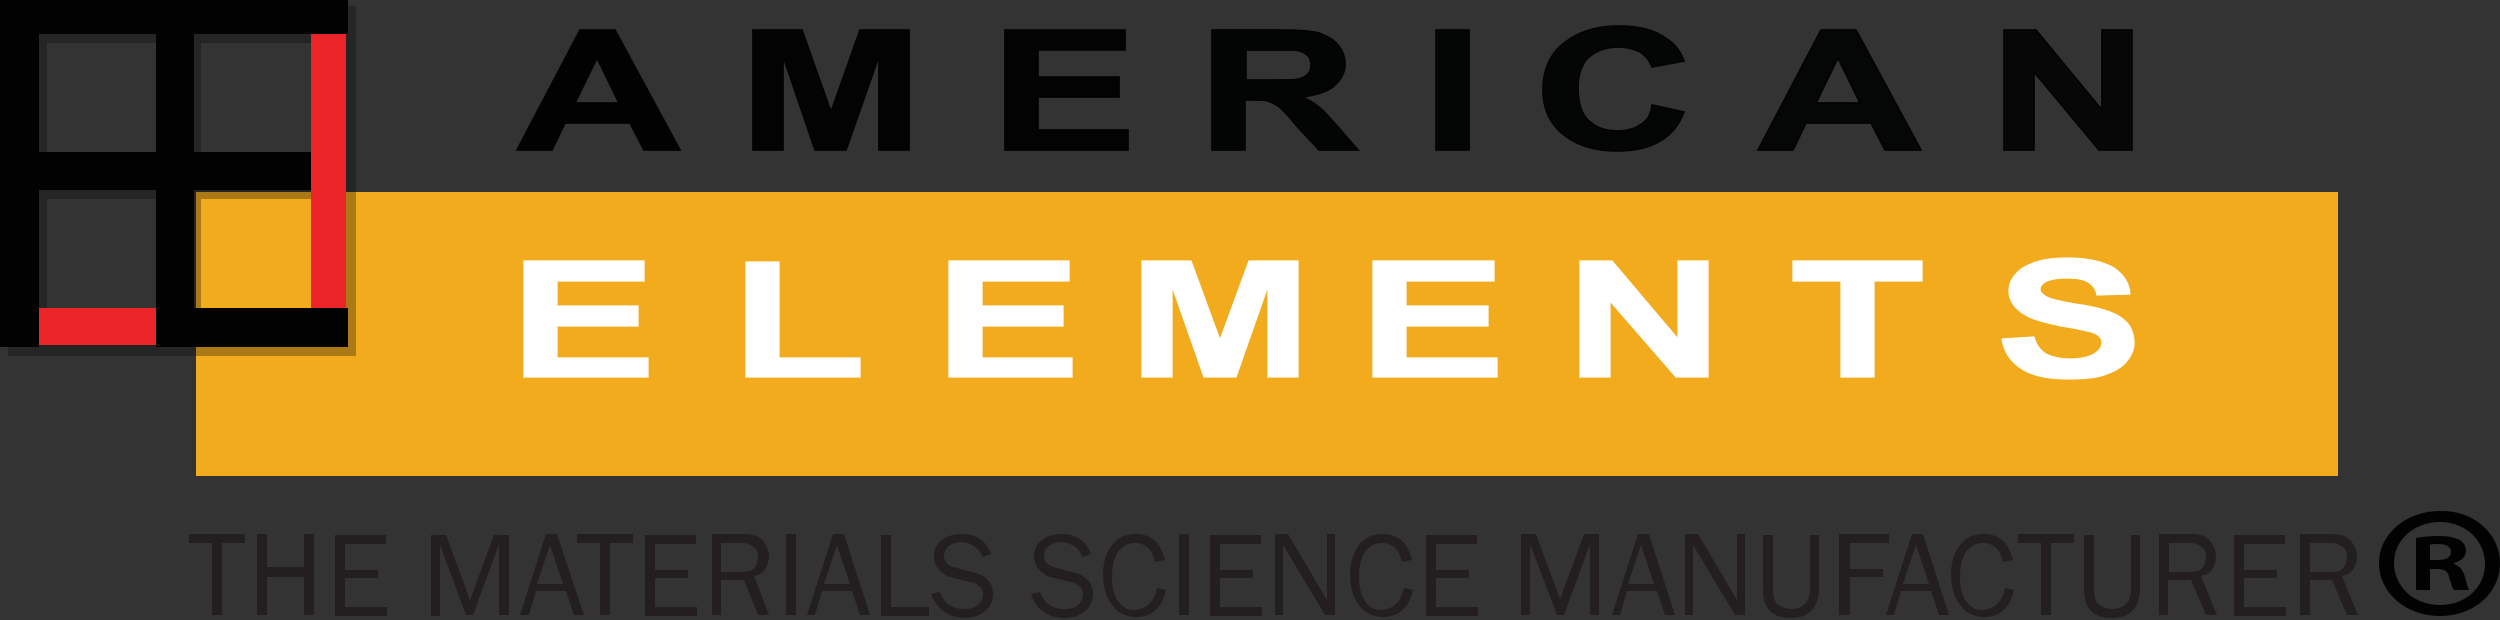 <svg width="500" height="124" viewBox="0 0 500 124" fill="none" xmlns="http://www.w3.org/2000/svg">
<rect x="0" y="0" width="500" height="124" fill="#333333" stroke="none"/>
<g clip-path="url(#clip0_609_66)">
<path d="M467.6 38.4H39.2V95.2H467.6V38.4Z" fill="#F2AB1D"/>
<path d="M115 20.6L119.4 11.6L123.8 20.6H115ZM123 6H116L103.4 30H110.4L113 24.6H126L128.8 30H136L123 6Z" fill="#020202" stroke="#020202" stroke-width="0.339"/>
<path d="M363.2 20.6L367.6 11.6L372 20.6H363.2ZM371.2 6H364.2L351.6 30H358.6L361.2 24.6H374.2L377 30H384.2L371.2 6Z" fill="#050606" stroke="#020202" stroke-width="0.339"/>
<path d="M406.8 30V14.4L419.8 30H426.4V6H420.4V22L407.2 6H400.8V30H406.8Z" fill="#070707" stroke="#020202" stroke-width="0.339"/>
<path d="M156.6 30V11.2L163 30H169.2L175.8 11.2V30H181.8V6H172L166.2 22.4L160.4 6H150.6V30H156.6Z" fill="#030303" stroke="#020202" stroke-width="0.339"/>
<path d="M225.6 30V26H207.6V19.4H223.8V15.4H207.6V10H225V6H201V30H225.6Z" fill="#030303" stroke="#020202" stroke-width="0.339"/>
<path d="M249 10H254.2C256.8 10 258.4 10 259 10C260 10.2 260.8 10.4 261.4 11C262 11.4 262.2 12.2 262.2 13C262.2 13.8 262 14.4 261.6 14.8C261.2 15.2 260.6 15.6 259.8 15.8C259 16 257 16 254 16H249.2V10H249ZM249 30V20H250.4C252 20 253 20 253.6 20.2C254.2 20.4 255 20.8 255.6 21.2C256.2 21.6 257.4 22.8 259 24.8L263.8 30H271.6L267.6 25.4C266 23.6 264.8 22.2 263.8 21.4C262.8 20.6 261.8 20 260.4 19.4C263.2 19 265.4 18.4 266.8 17.2C268.2 16 269 14.6 269 12.8C269 11.4 268.6 10.2 267.6 9C266.6 7.8 265.4 7.2 263.8 6.6C262.2 6.2 259.8 6 256.2 6H242.4V30H249Z" fill="#030404" stroke="#020202" stroke-width="0.339"/>
<path d="M293.8 6H287.2V30H293.8V6Z" fill="#040505" stroke="#020202" stroke-width="0.339"/>
<path d="M328 25C326.8 25.8 325.2 26.2 323.6 26.2C321.2 26.2 319.4 25.6 317.8 24.2C316.4 23 315.6 20.8 315.6 17.6C315.6 14.8 316.4 12.6 317.8 11.4C319.2 10.2 321.2 9.4 323.6 9.4C325.4 9.4 326.8 9.8 328 10.4C329.2 11.2 330 12.2 330.4 13.4L336.8 12.2C336 10.2 335 8.8 333.4 7.8C331 6 327.8 5.2 323.8 5.2C319.2 5.2 315.6 6.4 312.8 8.6C310 10.8 308.6 14 308.6 18C308.6 21.8 310 24.8 312.8 27C315.6 29.2 319.2 30.2 323.4 30.2C326.8 30.2 329.8 29.6 332 28.2C334.2 27 335.8 25 336.8 22.4L330.4 21C330.2 23 329.4 24.2 328 25Z" fill="#040505" stroke="#020202" stroke-width="0.339"/>
<path d="M129.6 75.4V71.6H111.4V65.2H127.6V61.2H111.4V56.2H128.8V52.2H104.8V75.4H129.6Z" fill="white" stroke="white" stroke-width="0.244"/>
<path d="M374.8 75.4V56.2H384.4V52.2H358.6V56.2H368.2V75.4H374.8Z" fill="white" stroke="white" stroke-width="0.244"/>
<path d="M404.4 73.8C406.6 75.2 409.8 75.8 413.8 75.8C416.6 75.8 419 75.6 420.8 75C422.6 74.4 424.2 73.6 425.2 72.4C426.2 71.2 426.8 70 426.8 68.6C426.8 67.2 426.4 65.8 425.6 64.8C424.8 63.8 423.6 63 422 62.4C420.4 61.8 418.2 61.2 415 60.8C411.8 60.2 409.8 59.8 409 59.2C408.4 58.8 408 58.4 408 57.8C408 57.2 408.4 56.8 409 56.4C410 55.8 411.6 55.6 413.4 55.6C415.2 55.6 416.6 55.8 417.6 56.4C418.6 57 419.2 57.8 419.4 59L426 58.8C425.8 56.6 424.8 55 422.8 53.6C420.8 52.4 417.6 51.6 413.6 51.6C411.2 51.6 409 51.8 407.2 52.4C405.4 53 404 53.8 403.2 54.8C402.2 55.8 401.8 57 401.8 58.2C401.8 60 402.8 61.6 404.8 62.8C406.2 63.8 408.6 64.4 412.2 65.2C415 65.6 416.6 66 417.4 66.2C418.6 66.4 419.4 66.8 419.8 67.2C420.2 67.6 420.4 68 420.4 68.6C420.4 69.4 419.8 70.2 418.8 70.8C417.8 71.4 416.2 71.8 414 71.8C412 71.8 410.4 71.4 409.2 70.8C408 70 407.2 69 406.8 67.4L400.4 67.8C400.8 70.4 402.2 72.4 404.4 73.8Z" fill="white" stroke="white" stroke-width="0.244"/>
<path d="M172 75.4V71.6H155.8V52.4H149.2V75.4H172Z" fill="white" stroke="white" stroke-width="0.244"/>
<path d="M214.4 75.4V71.6H196.4V65.2H212.6V61.2H196.4V56.2H213.8V52.2H189.8V75.4H214.4Z" fill="white" stroke="white" stroke-width="0.244"/>
<path d="M234.4 75.4V57.2L240.8 75.4H247.2L253.6 57.2V75.4H259.6V52.2H249.8L244 68L238.2 52.2H228.4V75.4H234.4Z" fill="white" stroke="white" stroke-width="0.244"/>
<path d="M299.4 75.4V71.6H281.2V65.2H297.6V61.2H281.2V56.2H298.8V52.2H274.6V75.4H299.4Z" fill="white" stroke="white" stroke-width="0.244"/>
<path d="M322 75.4V60.2L335.2 75.4H341.6V52.2H335.6V67.8L322.4 52.2H316V75.4H322Z" fill="white" stroke="white" stroke-width="0.244"/>
<g opacity="0.3">
<path d="M1.6 71.2H71.2V1.2H1.6V71.2ZM63.6 63.4H9.4V8.6H63.8V63.4H63.6Z" fill="#020202"/>
<path d="M71.2 32.2H1.6V39.8H71.2V32.2Z" fill="#020202"/>
<path d="M40.2 1.2H32.6V71.2H40.2V1.2Z" fill="#020202"/>
</g>
<path d="M0 69.4V30.4V-0.6H69.6V6.8H38.8V69.4H31.2V6.8H7.8V69.4H0Z" fill="#020202"/>
<path d="M62.2 30.4H0V38H62.2V30.4Z" fill="#020202"/>
<path d="M69.6 61.6H31.2V69.4H69.6V61.6Z" fill="#020202"/>
<path d="M69.2 6.8H62.2V61.6H69.2V6.8Z" fill="#EA2427"/>
<path d="M31.2 61.6H7.8V69H31.2V61.6Z" fill="#EA2427"/>
<path d="M44.4 123H42.4V108.6H37.8V106.8H49V108.6H44.4V123Z" fill="#231F20"/>
<path d="M62.8 123H60.8V115.4H53.4V123H51.4V106.8H53.4V113.4H60.8V106.8H62.8V123Z" fill="#231F20"/>
<path d="M77.4 121.4V123.2H67V107H77.2V108.8H69V114H75.6V115.6H69V121.4H77.4Z" fill="#231F20"/>
<path d="M101.8 123H99.8V108.8L94.6 123H93.2L88 109V123.2H86.2V107H89.2L94 120L98.8 107H101.8V123Z" fill="#231F20"/>
<path d="M116.8 123H114.8L113.2 118.2H107.2L105.8 123H104L109.2 106.8H111.4L116.8 123ZM112.6 116.8L110 109L107.4 116.8H112.6Z" fill="#231F20"/>
<path d="M122 123H120V108.6H115.4V106.8H126.6V108.6H122V123Z" fill="#231F20"/>
<path d="M139.4 121.4V123.2H129V107H139.2V108.8H131V114H137.6V115.6H131V121.4H139.4Z" fill="#231F20"/>
<path d="M153.8 123H151.6L148.8 116H144.2V123H142.4V106.8H148.8C150.6 106.8 151.8 107.2 152.6 108.2C153.4 109.2 153.8 110.2 153.8 111.2C153.8 112 153.6 112.8 153.2 113.6C152.8 114.4 152 115 150.8 115.2L153.8 123ZM144.2 114.4H148.4C149.6 114.4 150.4 114.2 150.8 113.6C151.4 113 151.6 112.2 151.6 111.4C151.6 110.6 151.4 109.8 150.8 109.4C150.2 109 149.4 108.6 148.6 108.6H144.2V114.4Z" fill="#231F20"/>
<path d="M159.2 123H157.2V106.8H159.2V123Z" fill="#231F20"/>
<path d="M174 123H172L170.4 118.2H164.4L163 123H161.4L166.6 106.8H168.8L174 123ZM170 116.8L167.4 109L164.8 116.8H170Z" fill="#231F20"/>
<path d="M185.8 121.4V123.2H176.2V107H178.2V121.4H185.8Z" fill="#231F20"/>
<path d="M186.2 118.8L188 118.4C188.8 120.6 190.4 121.8 192.8 121.8C194 121.8 195 121.6 195.6 121C196.2 120.4 196.6 119.8 196.6 118.8C196.6 118.2 196.4 117.6 195.8 117.2C195.4 116.8 194.8 116.4 194 116.4L190.8 115.6C190 115.4 189.2 115.2 188.8 114.8C188.2 114.4 187.8 114 187.4 113.4C187 112.8 186.8 112 186.8 111.2C186.8 109.8 187.4 108.8 188.4 108C189.4 107.2 190.8 106.8 192.4 106.8C195.4 106.8 197.2 108.2 198.2 110.8L196.4 111.4C196.2 110.4 195.6 109.8 194.8 109.2C194 108.8 193.2 108.4 192.2 108.4C191.4 108.4 190.6 108.6 189.8 109.2C189.2 109.6 188.8 110.4 188.8 111.2C188.8 112.4 189.6 113.2 191.4 113.6L194.4 114.4C197.2 115 198.6 116.6 198.6 118.8C198.6 120.2 198 121.4 197 122.2C196 123.2 194.4 123.6 192.6 123.6C189.6 123.4 187.4 121.8 186.2 118.8Z" fill="#231F20"/>
<path d="M206.2 118.8L208 118.4C208.8 120.6 210.4 121.8 212.8 121.8C214 121.8 215 121.6 215.6 121C216.2 120.4 216.6 119.8 216.6 118.8C216.6 118.2 216.4 117.6 215.8 117.2C215.4 116.8 214.8 116.4 214 116.4L210.8 115.6C210 115.4 209.2 115.2 208.8 114.8C208.2 114.4 207.8 114 207.4 113.4C207 112.8 206.8 112 206.8 111.2C206.8 109.8 207.4 108.8 208.4 108C209.4 107.2 210.8 106.8 212.4 106.8C215.4 106.8 217.2 108.2 218.2 110.8L216.4 111.4C216.2 110.4 215.6 109.8 214.8 109.2C214 108.8 213.2 108.4 212.2 108.4C211.4 108.4 210.6 108.6 209.8 109.2C209.2 109.6 208.8 110.4 208.8 111.2C208.8 112.4 209.6 113.2 211.4 113.6L214.4 114.4C217.2 115 218.6 116.6 218.6 118.8C218.6 120.2 218 121.4 217 122.2C216 123.2 214.4 123.6 212.6 123.6C209.4 123.4 207.2 121.8 206.2 118.8Z" fill="#231F20"/>
<path d="M231.4 117.6L233.2 118C232.4 121.6 230.4 123.4 227.2 123.4C225.2 123.4 223.6 122.6 222.4 121C221.2 119.4 220.6 117.4 220.6 115C220.6 112.6 221.2 110.6 222.4 109C223.6 107.4 225.2 106.8 227.2 106.8C230.2 106.8 232.2 108.6 233 112L231 112.4C230.4 109.8 229 108.6 227 108.6C225.6 108.6 224.4 109.2 223.6 110.4C222.8 111.6 222.4 113.2 222.4 115.4C222.4 117.4 222.8 119 223.6 120.2C224.4 121.4 225.4 122 226.8 122C229.4 121.8 230.8 120.4 231.4 117.6Z" fill="#231F20"/>
<path d="M237.8 123H235.8V106.8H237.8V123Z" fill="#231F20"/>
<path d="M252.4 121.4V123.2H242V107H252.2V108.8H244V114H250.6V115.6H244V121.4H252.4Z" fill="#231F20"/>
<path d="M267 123H265L256.6 109V110C256.6 110.4 256.6 110.8 256.6 111V123H255V106.8H257.6L265.4 120V118.8C265.4 118.4 265.4 118 265.4 117.6V106.8H267V123Z" fill="#231F20"/>
<path d="M280.8 117.6L282.6 118C281.8 121.6 279.8 123.4 276.6 123.4C274.6 123.4 273 122.6 271.8 121C270.6 119.4 270 117.4 270 115C270 112.6 270.6 110.6 271.8 109C273 107.4 274.6 106.8 276.6 106.8C279.6 106.8 281.6 108.6 282.4 112L280.4 112.4C279.8 109.8 278.4 108.6 276.4 108.6C275 108.6 273.8 109.2 273 110.4C272.2 111.6 271.8 113.2 271.8 115.4C271.8 117.4 272.2 119 273 120.2C273.8 121.4 274.8 122 276.2 122C278.8 121.8 280 120.4 280.8 117.6Z" fill="#231F20"/>
<path d="M295.6 121.4V123.2H285.2V107H295.4V108.8H287.2V114H293.8V115.6H287.2V121.4H295.6Z" fill="#231F20"/>
<path d="M320 123H318V108.8L312.8 123H311.4L306 108.8V123H304.2V106.8H307.2L312 119.8L316.8 106.8H319.8V123H320Z" fill="#231F20"/>
<path d="M335 123H333L331.4 118.2H325.4L324 123H322.4L327.6 106.8H329.8L335 123ZM330.8 116.8L328.2 109L325.6 116.8H330.8Z" fill="#231F20"/>
<path d="M349 123H347L338.6 109V110C338.6 110.4 338.6 110.8 338.6 111V123H337V106.8H339.6L347.4 120V118.8C347.4 118.4 347.4 118 347.4 117.6V106.8H349V123Z" fill="#231F20"/>
<path d="M362.2 107H363.8V117.6C363.8 119.8 363.2 121.2 362.2 122.2C361.2 123.2 359.8 123.6 358.2 123.6C356.4 123.6 355 123.2 354 122.2C353 121.2 352.6 119.8 352.6 117.6V107H354.6V117.6C354.6 118.8 354.8 119.8 355 120.2C355.2 120.8 355.8 121 356.4 121.4C357 121.6 357.6 121.8 358.2 121.8C359.4 121.8 360.4 121.4 361 120.8C361.6 120.2 362 119 362 117.6V107H362.2Z" fill="#231F20"/>
<path d="M369.8 123H367.8V106.8H377.8V108.6H370V113.8H376.6V115.4H370V123H369.8Z" fill="#231F20"/>
<path d="M389.8 123H387.8L386.2 118.2H380.2L378.8 123H377.2L382.4 106.8H384.6L389.8 123ZM385.8 116.8L383.2 109L380.6 116.8H385.8Z" fill="#231F20"/>
<path d="M401 117.6L402.8 118C402 121.6 400 123.4 396.8 123.4C394.8 123.4 393.2 122.6 392 121C390.8 119.4 390.2 117.4 390.2 115C390.2 112.6 390.8 110.6 392 109C393.2 107.4 394.8 106.8 396.8 106.8C399.8 106.8 401.8 108.6 402.6 112L400.6 112.4C400 109.8 398.6 108.6 396.6 108.6C395.2 108.6 394 109.2 393.2 110.4C392.4 111.6 392 113.2 392 115.4C392 117.4 392.4 119 393.2 120.2C394 121.4 395 122 396.4 122C399 121.8 400.4 120.4 401 117.6Z" fill="#231F20"/>
<path d="M410.2 123H408.2V108.6H403.6V106.8H414.8V108.6H410.2V123Z" fill="#231F20"/>
<path d="M426.4 107H428V117.6C428 119.8 427.4 121.2 426.4 122.2C425.4 123.2 424 123.6 422.4 123.6C420.6 123.6 419.2 123.2 418.2 122.2C417.2 121.2 416.8 119.8 416.8 117.6V107H418.8V117.6C418.8 118.8 419 119.8 419.2 120.2C419.4 120.8 420 121 420.6 121.4C421.2 121.6 421.8 121.8 422.4 121.8C423.6 121.8 424.6 121.4 425.2 120.8C425.8 120.2 426.2 119 426.2 117.6V107H426.4Z" fill="#231F20"/>
<path d="M443.4 123H441.2L438.2 116H433.6V123H431.8V106.8H438.2C440 106.8 441.2 107.2 442 108.2C442.8 109.2 443.2 110.2 443.2 111.2C443.2 112 443 112.8 442.6 113.6C442.2 114.4 441.4 115 440.2 115.2L443.4 123ZM433.8 114.4H438C439.2 114.4 440 114.2 440.4 113.6C441 113 441.2 112.2 441.2 111.4C441.2 110.6 441 109.8 440.4 109.4C439.8 109 439 108.6 438.2 108.6H433.8V114.4Z" fill="#231F20"/>
<path d="M457.2 121.4V123.2H446.8V107H457V108.8H448.8V114H455.4V115.6H448.8V121.4H457.2Z" fill="#231F20"/>
<path d="M471.6 123H469.4L466.4 116H462V123H460V106.8H466.4C468.2 106.8 469.4 107.2 470.2 108.2C471 109.2 471.4 110.2 471.4 111.2C471.4 112 471.2 112.8 470.8 113.6C470.4 114.4 469.6 115 468.4 115.2L471.6 123ZM462 114.4H466.2C467.4 114.4 468.2 114.2 468.6 113.6C469.2 113 469.4 112.2 469.4 111.4C469.4 110.6 469.2 109.8 468.6 109.4C468 109 467.2 108.6 466.4 108.6H462V114.4Z" fill="#231F20"/>
<path d="M500 112.6C500 118.6 494.8 123.2 488 123.2C481.2 123.2 475.8 118.6 475.8 112.6C475.8 106.8 481.2 102.2 488 102.2C494.8 102 500 106.8 500 112.6ZM478.8 112.6C478.8 117.2 482.6 121 488 121C493.2 121 497 117.4 497 112.8C497 108.2 493.2 104.4 488 104.4C482.8 104.4 478.8 108 478.8 112.6ZM486 118H483.2V107.6C484.2 107.4 485.8 107.2 487.8 107.2C490 107.2 491 107.6 492 108C492.6 108.4 493.2 109.2 493.2 110.2C493.2 111.4 492.2 112.2 490.8 112.6V112.8C492 113.2 492.6 114 493 115.4C493.4 117 493.6 117.6 493.8 118H490.8C490.4 117.6 490.2 116.6 489.8 115.4C489.6 114.2 488.8 113.8 487.4 113.8H486V118ZM486.2 112H487.4C489 112 490.2 111.6 490.2 110.4C490.2 109.4 489.4 108.8 487.6 108.8C486.8 108.8 486.4 108.8 486 109V112H486.2Z" fill="#020202"/>
</g>
<defs>
<clipPath id="clip0_609_66">
<rect width="500" height="124" fill="white"/>
</clipPath>
</defs>
</svg>
